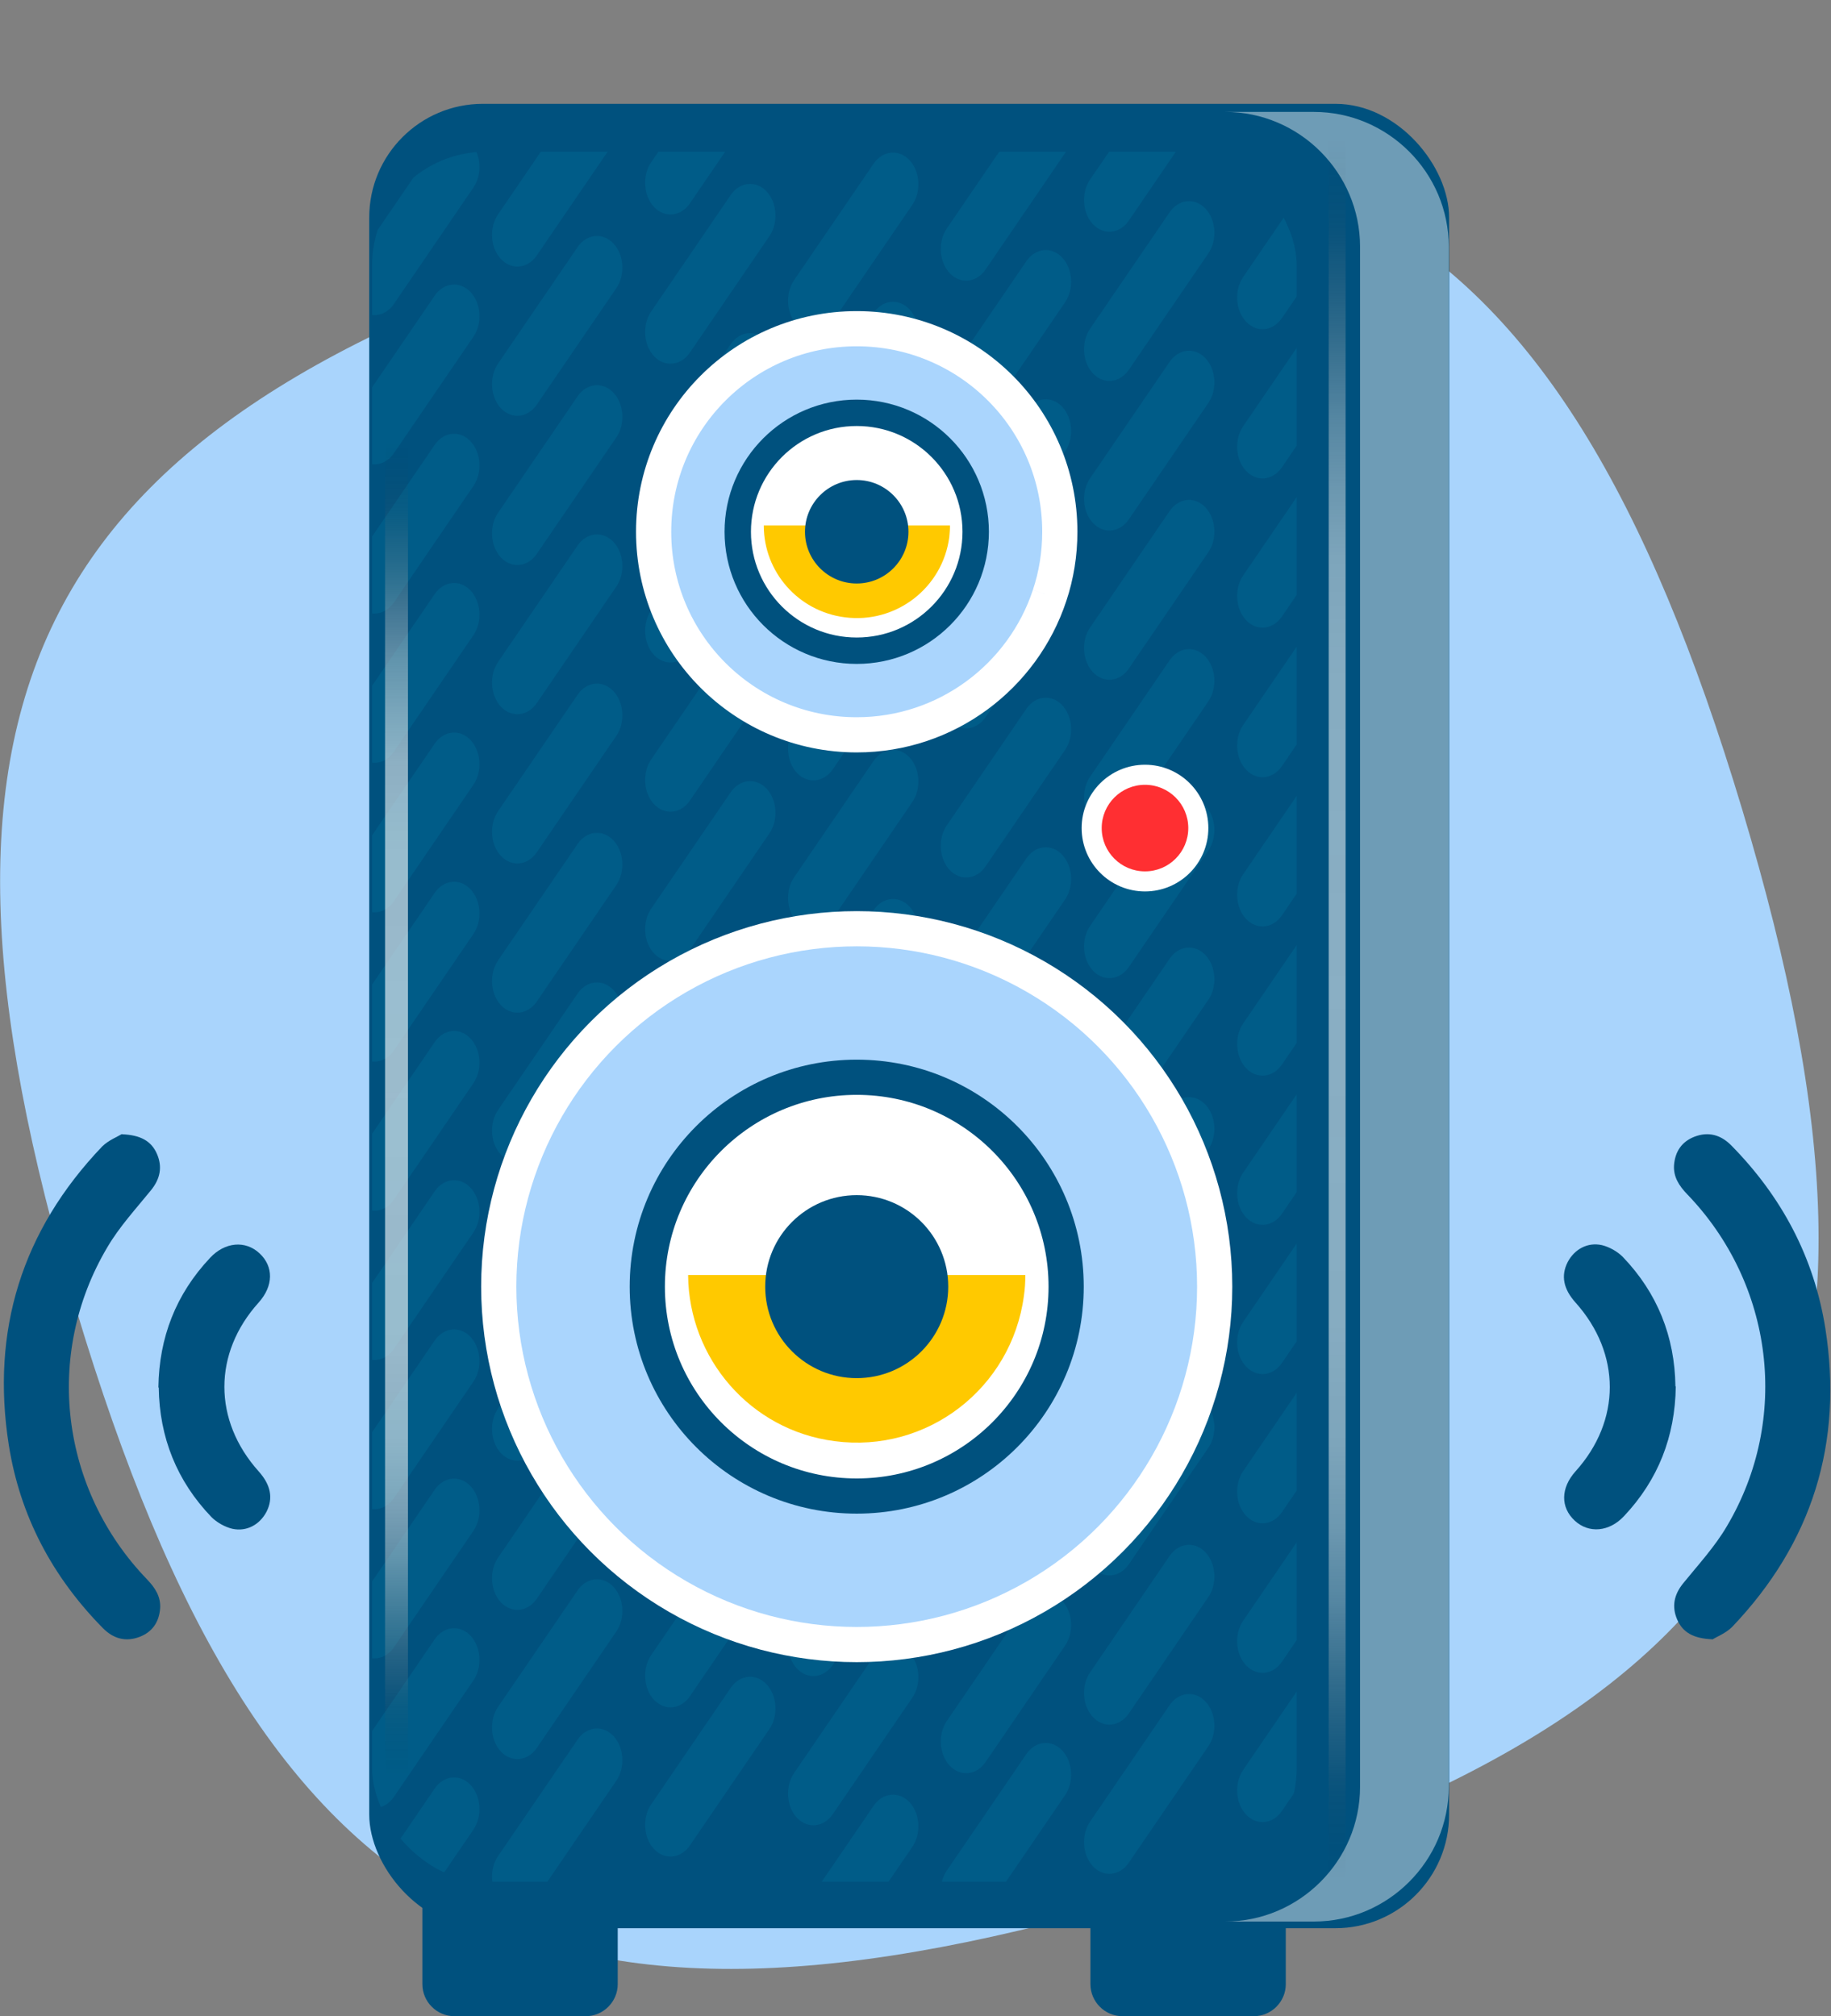 <?xml version="1.0" encoding="UTF-8"?>
<svg xmlns="http://www.w3.org/2000/svg" xmlns:xlink="http://www.w3.org/1999/xlink" viewBox="0 0 52.02 57.29">
  <rect x="0" y="0" width="52.02" height="57.29" fill="#808080" stroke="none"/>
  <defs>
    <clipPath id="clippath">
      <rect x="10.57" y="4.31" width="26.27" height="49.16" rx="3.23" ry="3.23" fill="none" stroke-width="0"/>
    </clipPath>
    <linearGradient id="linear-gradient" x1="37.99" y1="53.41" x2="37.99" y2="3.96" gradientUnits="userSpaceOnUse">
      <stop offset="0" stop-color="#000" stop-opacity="0"/>
      <stop offset="0" stop-color="rgba(9, 9, 9, .04)" stop-opacity=".04"/>
      <stop offset=".02" stop-color="rgba(55, 55, 55, .22)" stop-opacity=".22"/>
      <stop offset=".05" stop-color="rgba(98, 98, 98, .39)" stop-opacity=".39"/>
      <stop offset=".07" stop-color="rgba(135, 135, 135, .53)" stop-opacity=".53"/>
      <stop offset=".1" stop-color="rgba(168, 168, 168, .66)" stop-opacity=".66"/>
      <stop offset=".13" stop-color="rgba(195, 195, 195, .77)" stop-opacity=".77"/>
      <stop offset=".16" stop-color="rgba(217, 217, 217, .85)" stop-opacity=".85"/>
      <stop offset=".2" stop-color="rgba(234, 234, 234, .92)" stop-opacity=".92"/>
      <stop offset=".25" stop-color="rgba(246, 246, 246, .97)" stop-opacity=".97"/>
      <stop offset=".32" stop-color="rgba(253, 253, 253, .99)" stop-opacity=".99"/>
      <stop offset=".51" stop-color="#fff"/>
      <stop offset=".69" stop-color="rgba(253, 253, 253, .99)" stop-opacity=".99"/>
      <stop offset=".76" stop-color="rgba(246, 246, 246, .97)" stop-opacity=".97"/>
      <stop offset=".8" stop-color="rgba(234, 234, 234, .92)" stop-opacity=".92"/>
      <stop offset=".84" stop-color="rgba(217, 217, 217, .85)" stop-opacity=".85"/>
      <stop offset=".87" stop-color="rgba(195, 195, 195, .77)" stop-opacity=".77"/>
      <stop offset=".9" stop-color="rgba(168, 168, 168, .66)" stop-opacity=".66"/>
      <stop offset=".93" stop-color="rgba(135, 135, 135, .53)" stop-opacity=".53"/>
      <stop offset=".95" stop-color="rgba(98, 98, 98, .39)" stop-opacity=".39"/>
      <stop offset=".98" stop-color="rgba(55, 55, 55, .22)" stop-opacity=".22"/>
      <stop offset="1" stop-color="rgba(9, 9, 9, .04)" stop-opacity=".04"/>
      <stop offset="1" stop-color="#000" stop-opacity="0"/>
    </linearGradient>
    <linearGradient id="linear-gradient-2" x1="11.26" y1="50.41" x2="11.26" y2="12.61" xlink:href="#linear-gradient"/>
  </defs>
  <g isolation="isolate">
    <g id="Layer_1" data-name="Layer 1">
      <path d="M18.73,6.46C.97,11.78-3.16,19.47,2.17,37.22c5.33,17.76,13.01,21.89,30.77,16.56,17.76-5.33,21.89-13.01,16.56-30.77C44.17,5.26,36.49,1.13,18.73,6.46Z" fill="#a9d4fc" stroke-width="0"/>
      <g>
        <g>
          <path d="M12.01,50.18h5.54v6.2c0,.5-.41.91-.91.91h-3.73c-.5,0-.91-.41-.91-.91v-6.2h0Z" fill="#00517e" stroke-width="0"/>
          <path d="M30.99,50.18h5.54v6.2c0,.5-.41.91-.91.91h-3.73c-.5,0-.91-.41-.91-.91v-6.2h0Z" fill="#00517e" stroke-width="0"/>
        </g>
        <rect x="10.49" y="2.95" width="30.68" height="51.84" rx="3.23" ry="3.23" fill="#00517e" stroke-width="0"/>
        <g opacity=".4">
          <g clip-path="url(#clippath)">
            <g>
              <g>
                <path d="M5.82,10.21h0c-.3-.32-.34-.89-.08-1.27l2.26-3.31c.26-.38.72-.42,1.02-.1h0c.3.32.34.89.08,1.27l-2.26,3.31c-.26.38-.72.42-1.02.1Z" fill="#006b96" stroke-width="0"/>
                <path d="M5.82,14.46h0c-.3-.32-.34-.89-.08-1.27l2.26-3.31c.26-.38.72-.42,1.02-.1h0c.3.32.34.89.08,1.27l-2.26,3.31c-.26.38-.72.42-1.02.1Z" fill="#006b96" stroke-width="0"/>
                <path d="M5.82,18.7h0c-.3-.32-.34-.89-.08-1.27l2.26-3.31c.26-.38.72-.42,1.02-.1h0c.3.32.34.89.08,1.27l-2.26,3.31c-.26.38-.72.42-1.02.1Z" fill="#006b96" stroke-width="0"/>
                <path d="M5.82,22.94h0c-.3-.32-.34-.89-.08-1.27l2.26-3.31c.26-.38.72-.42,1.02-.1h0c.3.32.34.89.08,1.27l-2.26,3.31c-.26.38-.72.42-1.02.1Z" fill="#006b96" stroke-width="0"/>
                <path d="M5.82,27.18h0c-.3-.32-.34-.89-.08-1.27l2.26-3.31c.26-.38.72-.42,1.02-.1h0c.3.32.34.89.08,1.27l-2.26,3.31c-.26.38-.72.42-1.02.1Z" fill="#006b96" stroke-width="0"/>
                <path d="M5.82,31.42h0c-.3-.32-.34-.89-.08-1.27l2.26-3.31c.26-.38.72-.42,1.02-.1h0c.3.32.34.89.08,1.27l-2.26,3.31c-.26.38-.72.42-1.02.1Z" fill="#006b96" stroke-width="0"/>
                <path d="M5.82,35.66h0c-.3-.32-.34-.89-.08-1.27l2.26-3.31c.26-.38.72-.42,1.02-.1h0c.3.32.34.89.08,1.27l-2.26,3.31c-.26.38-.72.42-1.02.1Z" fill="#006b96" stroke-width="0"/>
                <path d="M5.82,39.91h0c-.3-.32-.34-.89-.08-1.27l2.26-3.31c.26-.38.72-.42,1.02-.1h0c.3.32.34.89.08,1.27l-2.26,3.31c-.26.38-.72.42-1.02.1Z" fill="#006b96" stroke-width="0"/>
                <path d="M5.82,44.15h0c-.3-.32-.34-.89-.08-1.27l2.26-3.31c.26-.38.72-.42,1.02-.1h0c.3.32.34.89.08,1.27l-2.26,3.31c-.26.38-.72.42-1.02.1Z" fill="#006b96" stroke-width="0"/>
                <path d="M5.82,48.39h0c-.3-.32-.34-.89-.08-1.27l2.26-3.31c.26-.38.72-.42,1.02-.1h0c.3.32.34.89.08,1.27l-2.26,3.31c-.26.38-.72.42-1.02.1Z" fill="#006b96" stroke-width="0"/>
                <path d="M5.82,52.63h0c-.3-.32-.34-.89-.08-1.27l2.26-3.31c.26-.38.72-.42,1.02-.1h0c.3.32.34.89.08,1.27l-2.26,3.31c-.26.38-.72.42-1.02.1Z" fill="#006b96" stroke-width="0"/>
                <path d="M5.82,56.87h0c-.3-.32-.34-.89-.08-1.27l2.26-3.31c.26-.38.72-.42,1.02-.1h0c.3.32.34.89.08,1.27l-2.26,3.31c-.26.38-.72.42-1.02.1Z" fill="#006b96" stroke-width="0"/>
              </g>
              <g>
                <path d="M10.17,8.74h0c-.3-.32-.34-.89-.08-1.27l2.26-3.31c.26-.38.72-.42,1.02-.1h0c.3.32.34.89.08,1.27l-2.26,3.31c-.26.38-.72.42-1.02.1Z" fill="#006b96" stroke-width="0"/>
                <path d="M10.17,12.98h0c-.3-.32-.34-.89-.08-1.27l2.26-3.31c.26-.38.72-.42,1.02-.1h0c.3.32.34.89.08,1.27l-2.26,3.31c-.26.38-.72.42-1.02.1Z" fill="#006b96" stroke-width="0"/>
                <path d="M10.17,17.22h0c-.3-.32-.34-.89-.08-1.27l2.26-3.31c.26-.38.72-.42,1.02-.1h0c.3.32.34.89.08,1.27l-2.26,3.31c-.26.38-.72.42-1.02.1Z" fill="#006b96" stroke-width="0"/>
                <path d="M10.17,21.46h0c-.3-.32-.34-.89-.08-1.27l2.26-3.31c.26-.38.72-.42,1.02-.1h0c.3.32.34.89.08,1.27l-2.26,3.31c-.26.38-.72.42-1.02.1Z" fill="#006b96" stroke-width="0"/>
                <path d="M10.17,25.71h0c-.3-.32-.34-.89-.08-1.27l2.26-3.31c.26-.38.72-.42,1.02-.1h0c.3.32.34.89.08,1.27l-2.26,3.31c-.26.38-.72.42-1.02.1Z" fill="#006b96" stroke-width="0"/>
                <path d="M10.17,29.95h0c-.3-.32-.34-.89-.08-1.27l2.26-3.31c.26-.38.72-.42,1.02-.1h0c.3.32.34.89.08,1.27l-2.26,3.31c-.26.38-.72.42-1.02.1Z" fill="#006b96" stroke-width="0"/>
                <path d="M10.17,34.19h0c-.3-.32-.34-.89-.08-1.27l2.26-3.31c.26-.38.72-.42,1.02-.1h0c.3.32.34.89.08,1.27l-2.26,3.31c-.26.38-.72.42-1.02.1Z" fill="#006b96" stroke-width="0"/>
                <path d="M10.17,38.43h0c-.3-.32-.34-.89-.08-1.27l2.26-3.31c.26-.38.72-.42,1.02-.1h0c.3.32.34.89.08,1.27l-2.26,3.31c-.26.38-.72.42-1.02.1Z" fill="#006b96" stroke-width="0"/>
                <path d="M10.17,42.67h0c-.3-.32-.34-.89-.08-1.27l2.26-3.31c.26-.38.72-.42,1.02-.1h0c.3.32.34.89.08,1.27l-2.26,3.31c-.26.38-.72.42-1.02.1Z" fill="#006b96" stroke-width="0"/>
                <path d="M10.17,46.91h0c-.3-.32-.34-.89-.08-1.27l2.26-3.31c.26-.38.72-.42,1.02-.1h0c.3.32.34.89.08,1.27l-2.26,3.31c-.26.38-.72.42-1.02.1Z" fill="#006b96" stroke-width="0"/>
                <path d="M10.17,51.16h0c-.3-.32-.34-.89-.08-1.27l2.26-3.31c.26-.38.72-.42,1.02-.1h0c.3.32.34.89.08,1.27l-2.26,3.31c-.26.38-.72.42-1.02.1Z" fill="#006b96" stroke-width="0"/>
                <path d="M10.17,55.4h0c-.3-.32-.34-.89-.08-1.27l2.26-3.31c.26-.38.72-.42,1.02-.1h0c.3.32.34.89.08,1.27l-2.26,3.31c-.26.38-.72.42-1.02.1Z" fill="#006b96" stroke-width="0"/>
              </g>
              <g>
                <path d="M14.23,7.36h0c-.3-.32-.34-.89-.08-1.27l2.26-3.31c.26-.38.72-.42,1.02-.1h0c.3.32.34.89.08,1.27l-2.26,3.31c-.26.38-.72.42-1.02.1Z" fill="#006b96" stroke-width="0"/>
                <path d="M14.23,11.6h0c-.3-.32-.34-.89-.08-1.27l2.26-3.31c.26-.38.72-.42,1.02-.1h0c.3.32.34.89.08,1.27l-2.26,3.31c-.26.38-.72.42-1.02.1Z" fill="#006b96" stroke-width="0"/>
                <path d="M14.23,15.84h0c-.3-.32-.34-.89-.08-1.27l2.26-3.31c.26-.38.72-.42,1.02-.1h0c.3.32.34.89.08,1.27l-2.26,3.31c-.26.38-.72.42-1.02.1Z" fill="#006b96" stroke-width="0"/>
                <path d="M14.23,20.08h0c-.3-.32-.34-.89-.08-1.27l2.26-3.31c.26-.38.72-.42,1.02-.1h0c.3.32.34.89.08,1.27l-2.26,3.31c-.26.38-.72.42-1.02.1Z" fill="#006b96" stroke-width="0"/>
                <path d="M14.23,24.32h0c-.3-.32-.34-.89-.08-1.27l2.26-3.31c.26-.38.72-.42,1.02-.1h0c.3.32.34.89.08,1.27l-2.26,3.31c-.26.38-.72.42-1.02.1Z" fill="#006b96" stroke-width="0"/>
                <path d="M14.23,28.56h0c-.3-.32-.34-.89-.08-1.27l2.26-3.31c.26-.38.72-.42,1.02-.1h0c.3.32.34.89.08,1.27l-2.26,3.31c-.26.38-.72.42-1.02.1Z" fill="#006b96" stroke-width="0"/>
                <path d="M14.23,32.81h0c-.3-.32-.34-.89-.08-1.27l2.26-3.31c.26-.38.72-.42,1.02-.1h0c.3.32.34.89.08,1.27l-2.26,3.31c-.26.38-.72.42-1.02.1Z" fill="#006b96" stroke-width="0"/>
                <path d="M14.23,37.05h0c-.3-.32-.34-.89-.08-1.27l2.26-3.31c.26-.38.72-.42,1.02-.1h0c.3.32.34.89.08,1.27l-2.26,3.31c-.26.38-.72.42-1.02.1Z" fill="#006b96" stroke-width="0"/>
                <path d="M14.23,41.29h0c-.3-.32-.34-.89-.08-1.27l2.26-3.31c.26-.38.72-.42,1.02-.1h0c.3.32.34.89.08,1.27l-2.26,3.31c-.26.38-.72.42-1.02.1Z" fill="#006b96" stroke-width="0"/>
                <path d="M14.23,45.53h0c-.3-.32-.34-.89-.08-1.27l2.26-3.31c.26-.38.72-.42,1.02-.1h0c.3.32.34.89.08,1.27l-2.26,3.31c-.26.38-.72.42-1.02.1Z" fill="#006b96" stroke-width="0"/>
                <path d="M14.23,49.77h0c-.3-.32-.34-.89-.08-1.27l2.26-3.31c.26-.38.72-.42,1.02-.1h0c.3.32.34.89.08,1.27l-2.26,3.31c-.26.38-.72.42-1.02.1Z" fill="#006b96" stroke-width="0"/>
                <path d="M14.23,54.01h0c-.3-.32-.34-.89-.08-1.27l2.26-3.31c.26-.38.72-.42,1.02-.1h0c.3.32.34.89.08,1.27l-2.26,3.31c-.26.38-.72.42-1.02.1Z" fill="#006b96" stroke-width="0"/>
              </g>
              <g>
                <path d="M18.58,5.88h0c-.3-.32-.34-.89-.08-1.27l2.26-3.31c.26-.38.72-.42,1.02-.1h0c.3.32.34.89.08,1.27l-2.26,3.31c-.26.38-.72.42-1.02.1Z" fill="#006b96" stroke-width="0"/>
                <path d="M18.58,10.12h0c-.3-.32-.34-.89-.08-1.27l2.26-3.31c.26-.38.72-.42,1.02-.1h0c.3.32.34.89.08,1.27l-2.26,3.31c-.26.38-.72.42-1.02.1Z" fill="#006b96" stroke-width="0"/>
                <path d="M18.58,14.36h0c-.3-.32-.34-.89-.08-1.27l2.26-3.31c.26-.38.72-.42,1.02-.1h0c.3.32.34.89.08,1.27l-2.26,3.31c-.26.38-.72.42-1.02.1Z" fill="#006b96" stroke-width="0"/>
                <path d="M18.58,18.61h0c-.3-.32-.34-.89-.08-1.27l2.26-3.31c.26-.38.72-.42,1.02-.1h0c.3.32.34.89.08,1.27l-2.26,3.31c-.26.38-.72.42-1.02.1Z" fill="#006b96" stroke-width="0"/>
                <path d="M18.58,22.85h0c-.3-.32-.34-.89-.08-1.27l2.26-3.31c.26-.38.72-.42,1.02-.1h0c.3.32.34.89.08,1.27l-2.26,3.31c-.26.38-.72.42-1.02.1Z" fill="#006b96" stroke-width="0"/>
                <path d="M18.58,27.09h0c-.3-.32-.34-.89-.08-1.27l2.26-3.31c.26-.38.72-.42,1.02-.1h0c.3.32.34.89.08,1.27l-2.26,3.31c-.26.38-.72.42-1.02.1Z" fill="#006b96" stroke-width="0"/>
                <path d="M18.58,31.33h0c-.3-.32-.34-.89-.08-1.27l2.26-3.31c.26-.38.72-.42,1.02-.1h0c.3.32.34.89.08,1.27l-2.26,3.31c-.26.38-.72.42-1.02.1Z" fill="#006b96" stroke-width="0"/>
                <path d="M18.58,35.57h0c-.3-.32-.34-.89-.08-1.27l2.26-3.31c.26-.38.72-.42,1.02-.1h0c.3.32.34.89.08,1.27l-2.26,3.31c-.26.38-.72.42-1.02.1Z" fill="#006b96" stroke-width="0"/>
                <path d="M18.58,39.81h0c-.3-.32-.34-.89-.08-1.27l2.26-3.31c.26-.38.72-.42,1.02-.1h0c.3.32.34.89.08,1.27l-2.26,3.31c-.26.38-.72.42-1.02.1Z" fill="#006b96" stroke-width="0"/>
                <path d="M18.58,44.06h0c-.3-.32-.34-.89-.08-1.27l2.26-3.31c.26-.38.72-.42,1.02-.1h0c.3.32.34.89.08,1.27l-2.26,3.31c-.26.38-.72.42-1.02.1Z" fill="#006b96" stroke-width="0"/>
                <path d="M18.58,48.3h0c-.3-.32-.34-.89-.08-1.27l2.26-3.31c.26-.38.72-.42,1.02-.1h0c.3.32.34.89.08,1.27l-2.26,3.31c-.26.38-.72.42-1.02.1Z" fill="#006b96" stroke-width="0"/>
                <path d="M18.58,52.54h0c-.3-.32-.34-.89-.08-1.27l2.26-3.31c.26-.38.72-.42,1.02-.1h0c.3.32.34.89.08,1.27l-2.26,3.31c-.26.38-.72.42-1.02.1Z" fill="#006b96" stroke-width="0"/>
              </g>
              <g>
                <path d="M22.64,9.23h0c-.3-.32-.34-.89-.08-1.27l2.26-3.31c.26-.38.72-.42,1.02-.1h0c.3.32.34.89.08,1.27l-2.26,3.31c-.26.38-.72.42-1.02.1Z" fill="#006b96" stroke-width="0"/>
                <path d="M22.64,13.47h0c-.3-.32-.34-.89-.08-1.27l2.26-3.31c.26-.38.72-.42,1.02-.1h0c.3.32.34.89.08,1.27l-2.26,3.31c-.26.38-.72.42-1.02.1Z" fill="#006b96" stroke-width="0"/>
                <path d="M22.64,17.71h0c-.3-.32-.34-.89-.08-1.27l2.26-3.31c.26-.38.72-.42,1.02-.1h0c.3.32.34.89.08,1.27l-2.26,3.31c-.26.38-.72.42-1.02.1Z" fill="#006b96" stroke-width="0"/>
                <path d="M22.64,21.96h0c-.3-.32-.34-.89-.08-1.27l2.26-3.31c.26-.38.72-.42,1.02-.1h0c.3.32.34.89.08,1.27l-2.26,3.31c-.26.38-.72.42-1.02.1Z" fill="#006b96" stroke-width="0"/>
                <path d="M22.64,26.2h0c-.3-.32-.34-.89-.08-1.27l2.26-3.31c.26-.38.72-.42,1.02-.1h0c.3.32.34.89.08,1.27l-2.26,3.31c-.26.38-.72.42-1.02.1Z" fill="#006b96" stroke-width="0"/>
                <path d="M22.64,30.44h0c-.3-.32-.34-.89-.08-1.27l2.26-3.31c.26-.38.72-.42,1.02-.1h0c.3.32.34.89.08,1.27l-2.26,3.31c-.26.38-.72.42-1.02.1Z" fill="#006b96" stroke-width="0"/>
                <path d="M22.64,34.68h0c-.3-.32-.34-.89-.08-1.27l2.26-3.31c.26-.38.72-.42,1.02-.1h0c.3.32.34.89.08,1.27l-2.26,3.31c-.26.38-.72.42-1.02.1Z" fill="#006b96" stroke-width="0"/>
                <path d="M22.64,38.92h0c-.3-.32-.34-.89-.08-1.27l2.26-3.31c.26-.38.72-.42,1.02-.1h0c.3.32.34.89.08,1.27l-2.26,3.31c-.26.38-.72.42-1.02.1Z" fill="#006b96" stroke-width="0"/>
                <path d="M22.64,43.16h0c-.3-.32-.34-.89-.08-1.27l2.26-3.31c.26-.38.72-.42,1.02-.1h0c.3.32.34.89.08,1.27l-2.26,3.31c-.26.38-.72.42-1.02.1Z" fill="#006b96" stroke-width="0"/>
                <path d="M22.64,47.41h0c-.3-.32-.34-.89-.08-1.27l2.26-3.31c.26-.38.72-.42,1.02-.1h0c.3.32.34.89.08,1.27l-2.26,3.31c-.26.38-.72.42-1.02.1Z" fill="#006b96" stroke-width="0"/>
                <path d="M22.64,51.65h0c-.3-.32-.34-.89-.08-1.27l2.26-3.31c.26-.38.72-.42,1.02-.1h0c.3.32.34.89.08,1.27l-2.26,3.31c-.26.38-.72.42-1.02.1Z" fill="#006b96" stroke-width="0"/>
                <path d="M22.64,55.89h0c-.3-.32-.34-.89-.08-1.27l2.26-3.31c.26-.38.72-.42,1.02-.1h0c.3.32.34.89.08,1.27l-2.26,3.31c-.26.38-.72.42-1.02.1Z" fill="#006b96" stroke-width="0"/>
              </g>
              <g>
                <path d="M26.98,7.76h0c-.3-.32-.34-.89-.08-1.27l2.26-3.31c.26-.38.72-.42,1.02-.1h0c.3.32.34.89.08,1.27l-2.26,3.31c-.26.38-.72.42-1.02.1Z" fill="#006b96" stroke-width="0"/>
                <path d="M26.98,12h0c-.3-.32-.34-.89-.08-1.27l2.26-3.31c.26-.38.72-.42,1.02-.1h0c.3.32.34.89.08,1.27l-2.26,3.31c-.26.38-.72.42-1.02.1Z" fill="#006b96" stroke-width="0"/>
                <path d="M26.98,16.24h0c-.3-.32-.34-.89-.08-1.27l2.26-3.31c.26-.38.72-.42,1.02-.1h0c.3.32.34.89.08,1.27l-2.26,3.31c-.26.38-.72.42-1.02.1Z" fill="#006b96" stroke-width="0"/>
                <path d="M26.98,20.48h0c-.3-.32-.34-.89-.08-1.27l2.26-3.31c.26-.38.72-.42,1.02-.1h0c.3.32.34.89.08,1.27l-2.26,3.31c-.26.38-.72.42-1.02.1Z" fill="#006b96" stroke-width="0"/>
                <path d="M26.98,24.72h0c-.3-.32-.34-.89-.08-1.27l2.26-3.31c.26-.38.72-.42,1.02-.1h0c.3.32.34.89.08,1.27l-2.26,3.31c-.26.38-.72.42-1.02.1Z" fill="#006b96" stroke-width="0"/>
                <path d="M26.98,28.97h0c-.3-.32-.34-.89-.08-1.27l2.26-3.31c.26-.38.72-.42,1.02-.1h0c.3.32.34.89.08,1.27l-2.26,3.31c-.26.38-.72.42-1.02.1Z" fill="#006b96" stroke-width="0"/>
                <path d="M26.98,33.21h0c-.3-.32-.34-.89-.08-1.27l2.26-3.31c.26-.38.72-.42,1.02-.1h0c.3.32.34.89.08,1.27l-2.26,3.31c-.26.38-.72.42-1.02.1Z" fill="#006b96" stroke-width="0"/>
                <path d="M26.98,37.45h0c-.3-.32-.34-.89-.08-1.27l2.26-3.31c.26-.38.72-.42,1.02-.1h0c.3.32.34.89.08,1.27l-2.26,3.31c-.26.38-.72.42-1.02.1Z" fill="#006b96" stroke-width="0"/>
                <path d="M26.98,41.69h0c-.3-.32-.34-.89-.08-1.27l2.26-3.31c.26-.38.72-.42,1.02-.1h0c.3.32.34.89.08,1.27l-2.26,3.31c-.26.38-.72.42-1.02.1Z" fill="#006b96" stroke-width="0"/>
                <path d="M26.98,45.93h0c-.3-.32-.34-.89-.08-1.27l2.26-3.31c.26-.38.72-.42,1.02-.1h0c.3.32.34.89.08,1.27l-2.26,3.31c-.26.38-.72.42-1.02.1Z" fill="#006b96" stroke-width="0"/>
                <path d="M26.98,50.17h0c-.3-.32-.34-.89-.08-1.27l2.26-3.31c.26-.38.72-.42,1.02-.1h0c.3.32.34.89.08,1.27l-2.26,3.31c-.26.38-.72.42-1.02.1Z" fill="#006b96" stroke-width="0"/>
                <path d="M26.98,54.42h0c-.3-.32-.34-.89-.08-1.27l2.26-3.31c.26-.38.72-.42,1.02-.1h0c.3.32.34.89.08,1.27l-2.26,3.31c-.26.38-.72.42-1.02.1Z" fill="#006b96" stroke-width="0"/>
              </g>
              <g>
                <path d="M31.05,6.37h0c-.3-.32-.34-.89-.08-1.27l2.26-3.31c.26-.38.72-.42,1.02-.1h0c.3.32.34.89.08,1.27l-2.26,3.31c-.26.38-.72.42-1.02.1Z" fill="#006b96" stroke-width="0"/>
                <path d="M31.05,10.61h0c-.3-.32-.34-.89-.08-1.27l2.26-3.31c.26-.38.72-.42,1.02-.1h0c.3.32.34.89.08,1.27l-2.26,3.31c-.26.38-.72.42-1.02.1Z" fill="#006b96" stroke-width="0"/>
                <path d="M31.05,14.86h0c-.3-.32-.34-.89-.08-1.27l2.26-3.31c.26-.38.72-.42,1.02-.1h0c.3.32.34.89.08,1.27l-2.26,3.31c-.26.38-.72.42-1.02.1Z" fill="#006b96" stroke-width="0"/>
                <path d="M31.05,19.1h0c-.3-.32-.34-.89-.08-1.27l2.26-3.31c.26-.38.72-.42,1.02-.1h0c.3.32.34.89.08,1.27l-2.26,3.31c-.26.38-.72.42-1.02.1Z" fill="#006b96" stroke-width="0"/>
                <path d="M31.05,23.34h0c-.3-.32-.34-.89-.08-1.27l2.26-3.31c.26-.38.72-.42,1.02-.1h0c.3.32.34.89.08,1.27l-2.26,3.31c-.26.38-.72.42-1.02.1Z" fill="#006b96" stroke-width="0"/>
                <path d="M31.05,27.58h0c-.3-.32-.34-.89-.08-1.27l2.26-3.31c.26-.38.72-.42,1.02-.1h0c.3.32.34.89.08,1.27l-2.26,3.31c-.26.38-.72.42-1.02.1Z" fill="#006b96" stroke-width="0"/>
                <path d="M31.05,31.82h0c-.3-.32-.34-.89-.08-1.27l2.26-3.31c.26-.38.72-.42,1.02-.1h0c.3.32.34.89.08,1.27l-2.26,3.31c-.26.38-.72.42-1.02.1Z" fill="#006b96" stroke-width="0"/>
                <path d="M31.05,36.07h0c-.3-.32-.34-.89-.08-1.27l2.26-3.31c.26-.38.72-.42,1.02-.1h0c.3.32.34.89.08,1.27l-2.26,3.31c-.26.38-.72.42-1.02.1Z" fill="#006b96" stroke-width="0"/>
                <path d="M31.05,40.31h0c-.3-.32-.34-.89-.08-1.27l2.26-3.31c.26-.38.72-.42,1.02-.1h0c.3.32.34.89.08,1.27l-2.26,3.31c-.26.38-.72.42-1.02.1Z" fill="#006b96" stroke-width="0"/>
                <path d="M31.05,44.55h0c-.3-.32-.34-.89-.08-1.27l2.26-3.31c.26-.38.72-.42,1.02-.1h0c.3.32.34.89.08,1.27l-2.26,3.31c-.26.38-.72.42-1.02.1Z" fill="#006b96" stroke-width="0"/>
                <path d="M31.05,48.79h0c-.3-.32-.34-.89-.08-1.27l2.26-3.31c.26-.38.72-.42,1.02-.1h0c.3.32.34.89.08,1.27l-2.26,3.31c-.26.38-.72.42-1.02.1Z" fill="#006b96" stroke-width="0"/>
                <path d="M31.05,53.03h0c-.3-.32-.34-.89-.08-1.27l2.26-3.31c.26-.38.72-.42,1.02-.1h0c.3.32.34.89.08,1.27l-2.26,3.31c-.26.38-.72.42-1.02.1Z" fill="#006b96" stroke-width="0"/>
              </g>
              <g>
                <path d="M35.4,4.9h0c-.3-.32-.34-.89-.08-1.27l2.26-3.31c.26-.38.72-.42,1.02-.1h0c.3.32.34.89.08,1.27l-2.26,3.31c-.26.38-.72.42-1.02.1Z" fill="#006b96" stroke-width="0"/>
                <path d="M35.4,9.14h0c-.3-.32-.34-.89-.08-1.27l2.26-3.31c.26-.38.72-.42,1.02-.1h0c.3.32.34.89.08,1.27l-2.26,3.31c-.26.38-.72.42-1.02.1Z" fill="#006b96" stroke-width="0"/>
                <path d="M35.4,13.38h0c-.3-.32-.34-.89-.08-1.27l2.26-3.31c.26-.38.72-.42,1.02-.1h0c.3.32.34.89.08,1.27l-2.26,3.31c-.26.38-.72.42-1.02.1Z" fill="#006b96" stroke-width="0"/>
                <path d="M35.4,17.62h0c-.3-.32-.34-.89-.08-1.27l2.26-3.31c.26-.38.72-.42,1.02-.1h0c.3.32.34.89.08,1.27l-2.26,3.31c-.26.38-.72.42-1.02.1Z" fill="#006b96" stroke-width="0"/>
                <path d="M35.4,21.87h0c-.3-.32-.34-.89-.08-1.27l2.26-3.31c.26-.38.72-.42,1.02-.1h0c.3.32.34.89.08,1.27l-2.26,3.31c-.26.38-.72.42-1.02.1Z" fill="#006b96" stroke-width="0"/>
                <path d="M35.4,26.11h0c-.3-.32-.34-.89-.08-1.27l2.26-3.31c.26-.38.72-.42,1.02-.1h0c.3.32.34.89.08,1.27l-2.26,3.31c-.26.38-.72.42-1.02.1Z" fill="#006b96" stroke-width="0"/>
                <path d="M35.4,30.35h0c-.3-.32-.34-.89-.08-1.27l2.26-3.31c.26-.38.72-.42,1.02-.1h0c.3.32.34.89.08,1.27l-2.26,3.31c-.26.38-.72.42-1.02.1Z" fill="#006b96" stroke-width="0"/>
                <path d="M35.4,34.59h0c-.3-.32-.34-.89-.08-1.27l2.26-3.31c.26-.38.72-.42,1.02-.1h0c.3.32.34.89.08,1.27l-2.26,3.31c-.26.38-.72.42-1.02.1Z" fill="#006b96" stroke-width="0"/>
                <path d="M35.4,38.83h0c-.3-.32-.34-.89-.08-1.27l2.26-3.31c.26-.38.72-.42,1.02-.1h0c.3.32.34.89.08,1.27l-2.26,3.31c-.26.38-.72.42-1.02.1Z" fill="#006b96" stroke-width="0"/>
                <path d="M35.4,43.07h0c-.3-.32-.34-.89-.08-1.27l2.26-3.31c.26-.38.72-.42,1.02-.1h0c.3.32.34.89.08,1.27l-2.26,3.31c-.26.38-.72.42-1.02.1Z" fill="#006b96" stroke-width="0"/>
                <path d="M35.4,47.32h0c-.3-.32-.34-.89-.08-1.27l2.26-3.31c.26-.38.72-.42,1.02-.1h0c.3.32.34.89.08,1.27l-2.26,3.31c-.26.38-.72.42-1.02.1Z" fill="#006b96" stroke-width="0"/>
                <path d="M35.4,51.56h0c-.3-.32-.34-.89-.08-1.27l2.26-3.31c.26-.38.72-.42,1.02-.1h0c.3.32.34.89.08,1.27l-2.26,3.31c-.26.38-.72.42-1.02.1Z" fill="#006b96" stroke-width="0"/>
              </g>
            </g>
          </g>
        </g>
        <path d="M37.33,3.18h-2.52c2.11,0,3.83,1.73,3.83,3.83v43.76c0,2.11-1.73,3.83-3.83,3.83h2.52c2.11,0,3.83-1.73,3.83-3.83V7.01c0-2.11-1.73-3.83-3.83-3.83Z" fill="#fff" mix-blend-mode="overlay" opacity=".43" stroke-width="0"/>
        <rect x="37.75" y="3.96" width=".48" height="49.44" fill="url(#linear-gradient)" mix-blend-mode="overlay" opacity=".54" stroke-width="0"/>
        <path d="M29.82,16.92c-.76,2.3-2.93,3.96-5.48,3.96-3.19,0-5.77-2.58-5.77-5.77s2.58-5.77,5.77-5.77,5.77,2.58,5.77,5.77c0,.63-.1,1.24-.29,1.81" fill="#aad5fd" stroke="#fff" stroke-miterlimit="10"/>
        <circle cx="24.34" cy="15.11" r="3.38" fill="#fff" stroke="#00517e" stroke-miterlimit="10" stroke-width=".75"/>
        <circle cx="24.34" cy="36.56" r="10.17" fill="#aad5fd" stroke="#fff" stroke-miterlimit="10"/>
        <circle cx="24.34" cy="36.56" r="5.95" fill="#fff" stroke="#00517e" stroke-miterlimit="10"/>
        <path d="M19.55,36.24c.02,2.35,1.76,4.4,4.16,4.71,2.63.35,5.03-1.5,5.38-4.13.03-.2.04-.39.04-.59h-9.58Z" fill="#ffc900" stroke-width="0"/>
        <circle cx="24.34" cy="36.56" r="2.6" fill="#00517e" stroke-width="0"/>
        <path d="M21.7,14.94c0,1.3.97,2.43,2.3,2.6,1.45.19,2.78-.83,2.97-2.28.01-.11.02-.22.02-.33h-5.29Z" fill="#ffc900" stroke-width="0"/>
        <circle cx="24.34" cy="15.11" r="1.47" fill="#00517e" stroke-width="0"/>
        <rect x="10.94" y="12.61" width=".65" height="37.8" fill="url(#linear-gradient-2)" mix-blend-mode="overlay" opacity=".61" stroke-width="0"/>
        <g>
          <circle cx="32.53" cy="23.53" r="1.8" fill="#fff" stroke-width="0"/>
          <circle cx="32.53" cy="23.53" r="1.23" fill="#ff2f32" stroke-width="0"/>
        </g>
      </g>
      <g>
        <path d="M3.46,32.23c.53.02.84.19,1,.56.16.37.09.71-.17,1.03-.43.53-.9,1.04-1.24,1.62-1.81,3.05-1.33,6.89,1.13,9.44.23.24.39.49.37.82-.03.39-.22.67-.58.81-.39.15-.74.06-1.04-.24-1.44-1.46-2.36-3.19-2.68-5.21-.51-3.25.37-6.09,2.65-8.48.18-.18.44-.28.57-.36Z" fill="#00517e" stroke-width="0"/>
        <path d="M4.5,39.42c.02-1.42.5-2.65,1.47-3.68.42-.45,1-.5,1.4-.13.41.38.4.93-.02,1.4-1.3,1.44-1.3,3.35,0,4.8.34.38.42.76.22,1.15-.19.36-.56.57-.97.48-.21-.05-.44-.18-.59-.33-.99-1.03-1.48-2.27-1.5-3.68Z" fill="#00517e" stroke-width="0"/>
      </g>
      <g>
        <path d="M48.65,46.58c-.53-.02-.84-.19-1-.56-.16-.37-.09-.71.17-1.03.43-.53.9-1.04,1.24-1.62,1.81-3.05,1.33-6.89-1.13-9.44-.23-.24-.39-.49-.37-.82.03-.39.22-.67.58-.81.39-.15.74-.06,1.04.24,1.44,1.46,2.36,3.19,2.68,5.21.51,3.25-.37,6.09-2.65,8.48-.18.18-.44.28-.57.36Z" fill="#00517e" stroke-width="0"/>
        <path d="M47.61,39.4c-.02,1.42-.5,2.65-1.47,3.68-.42.45-1,.5-1.4.13-.41-.38-.4-.93.02-1.4,1.3-1.44,1.3-3.35,0-4.8-.34-.38-.42-.76-.22-1.15.19-.36.56-.57.97-.48.21.05.44.18.59.33.99,1.03,1.48,2.27,1.5,3.68Z" fill="#00517e" stroke-width="0"/>
      </g>
    </g>
  </g>
</svg>